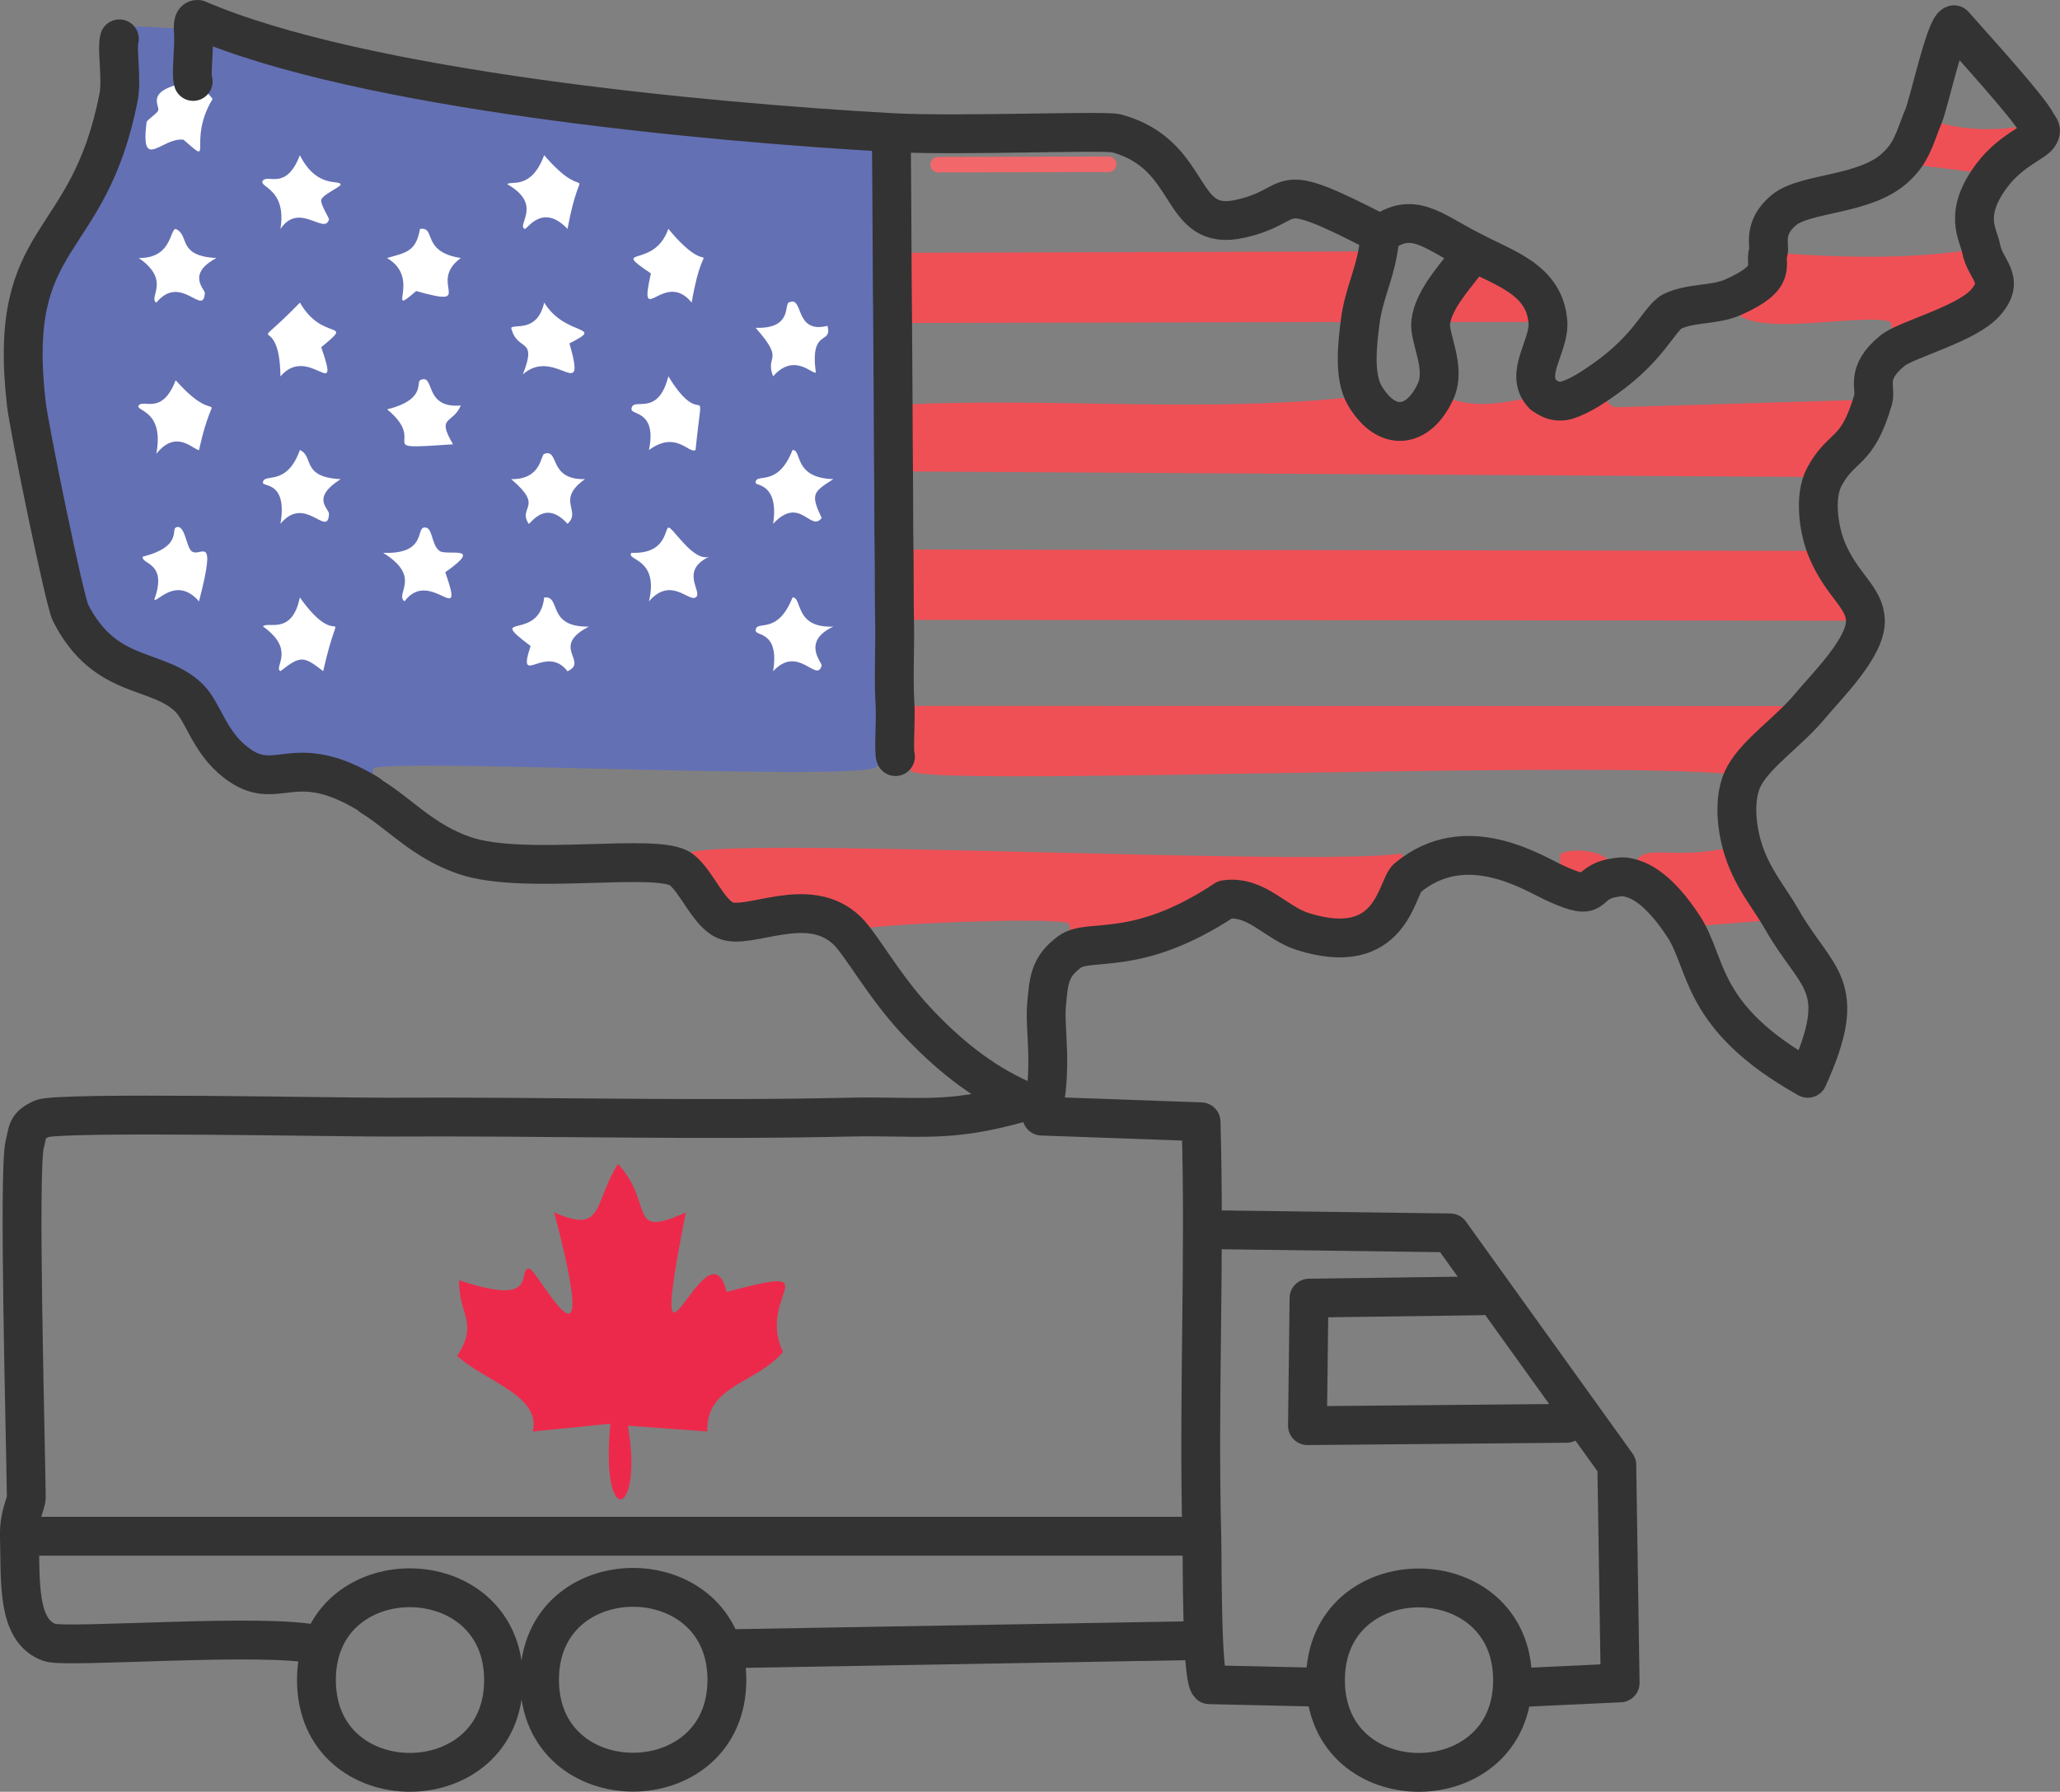 <?xml version="1.0" encoding="UTF-8"?>
<svg id="Layer_2" xmlns="http://www.w3.org/2000/svg" viewBox="0 0 159.1 138.4">
  <rect x="0" y="0" width="159.1" height="138.4" fill="#808080" stroke="none"/>
  <defs>
    <style>
      .cls-1 {
        stroke: #333;
        stroke-width: 3px;
      }

      .cls-1, .cls-2 {
        fill: none;
        stroke-linecap: round;
        stroke-linejoin: round;
      }

      .cls-3 {
        fill: #fff;
      }

      .cls-4 {
        fill: #6470b4;
      }

      .cls-2 {
        stroke: #f1676a;
        stroke-width: 1.2px;
      }

      .cls-5 {
        fill: #ef5056;
      }

      .cls-6 {
        fill: #ed294b;
      }
    </style>
  </defs>
  <g id="Layer_1-2" data-name="Layer_1">
    <g id="Generative_Object">
      <g>
        <g>
          <path class="cls-6" d="M47.73,89.9c2.87,3.12.61,5.85,5.24,3.75-3.32,16.72,1.68.16,3.15,6.14,8.25-2.18,2.26.18,4.35,4.64-2.11,2.49-5.96,2.55-5.84,6.14l-6.14-.45c1.24,7.02-2.15,8.19-1.35-.15l-5.99.6c.67-2.79-3.79-3.92-5.84-5.84,1.69-2.6.08-3.22.15-5.84,6.36,2.13,4.4-.82,5.39-.9.65-.05,5.79,10.24,1.95-4.35,3.89,1.76,3.02-.75,4.94-3.75Z"/>
          <g>
            <path class="cls-5" d="M69.01,36.42c-.02-1.71-.02-3.42-.03-5.13,12.11-.66,24.47.71,36.43-.73,1.71,2.88,4.14,2.52,5.45-.3,2.78,1.62,5.52.78,8.33.24.09-.02.69.7,1.8.42,1.11-.36,2.05-1.01,3-1.68,1.18,1.68-.69,1.57.75,2.22l19.93-.6c-1.26,4.3-2.42,3.44-3.78,5.99l-71.88-.44Z"/>
            <path class="cls-5" d="M69.09,47.88c-.04-1.81,0-3.62-.04-5.43l72.08.1c1.16,2.72,2.89,3.57,2.94,5.39l-74.98-.06Z"/>
            <path class="cls-5" d="M69.16,58.43c-.14-.34.04-2.91-.03-3.91l70.68.02c-1.62,1.96-4.11,3.61-5.09,5.39-8.22-1.37-61.21.82-64.22-.3-.08-.03-1.31-1.12-1.34-1.2Z"/>
            <path class="cls-5" d="M53.12,65.92c2.38-1.38,48.43,1.06,55.14,0l.45,1.92c-.87.72-1.17,6.32-8.09,4.14-2.11-.67-3.59-2.82-5.99-2.46-6.86,4.56-10.45,2.91-11.99,4.02-.11-.49.21-1.96-.15-2.22-.7-.5-15.16,0-17.05.6-3.03-2.95-7.64,0-9.47-.84-1.31-.6-2.17-2.98-3.36-3.9.55-.24.2-1.08.51-1.26Z"/>
            <path class="cls-5" d="M68.94,24.96c-.01-1.81-.02-3.62-.04-5.43l37.52-.11c-.33,1.94-1.12,3.44-1.37,5.45l-36.11.08Z"/>
            <path class="cls-5" d="M136.58,19.48c5.48.44,11,.6,16.42-.3.31,1.72,1.94,2.37.36,4.2-1.44,1.67-6.14,2.86-7.19,3.72-.03-.31-.05-2.17-.15-2.22-2.1-.9-12.98,1.87-12.14-1.92,3.55-1.58,2.37-2.49,2.7-3.48Z"/>
            <path class="cls-5" d="M132.83,65.62c.55-.1,1.22.22,1.71-.3.69,2.44,2.1,4,3.06,5.69l-7.55.6c-.9-1.38-2.33-3.22-3.96-3.72.14-3.27,2.04-1.4,6.74-2.28Z"/>
            <path class="cls-5" d="M113.4,19.25c.09.05.19.09.28.14,2.47,1.33,5.62,2.18,5.87,5.48h-9.05c.21-1.62,1.6-3.18,2.57-4.44l.6-1.04c-.09-.05-.19-.09-.28-.14Z"/>
            <path class="cls-5" d="M148.56,8.99c2.52,1.22,5.95,1.2,8.74.54.1.24.49.45.18.92-.25.53-2.15,1.16-3.58,3.03l-7.13-.9c-.1.1-.2.2-.3.3.1-.1.2-.2.3-.3.99-1.06,1.26-2.33,1.8-3.6Z"/>
            <path class="cls-5" d="M120.54,65.92c1.17-.51,4.58-.24,4.05,1.92-2.37.42-.99,2-4.47.41.51-.24.28-2.27.42-2.33Z"/>
            <g>
              <path class="cls-4" d="M68.9,19.53c.01,1.81.02,3.62.04,5.43.01,2.11.03,4.22.04,6.34.01,1.71.01,3.42.03,5.13.03,2.01,0,4.02.04,6.03.03,1.81,0,3.62.04,5.43.05,2.2-.1,4.45.04,6.64.06,1-.12,3.57.03,3.91-.62-.24-1.38.82-1.66.9-3.47.93-36.88-.76-38.66,0-.09.04.09,1.19-.45,1.98.11.06.19.17.3.24-.11-.07-.19-.17-.3-.24-5.89-3.53-6.96.08-10.19-2.4-2.05-1.58-2.51-3.9-3.6-4.97-2.45-2.43-6.47-1.31-9.17-6.59-.46-.9-3.19-14.19-3.42-16.18C.49,17.73,6.83,19.5,9.16,7.49c.27-1.38-.16-3.73.06-4.49.43-1.49,1.88-.77,5.69-.78.04,0-.1-.76.36-.72,12.66,5.45,39.01,7.93,53.57,8.74v1.14c.03,2.71.04,5.43.06,8.14Z"/>
              <g>
                <path class="cls-3" d="M14.92,6.29c.03.09.74.35,1.5,1.35-2.01,3.33.21,5.32-2.25,3.15-1.65-.21-3.34,2.56-2.85-1.35.02-.17.8-.66.9-.9.16-.4-1.22-1.64,2.7-2.25Z"/>
                <path class="cls-3" d="M42.03,23.37c1.64,2.68,4.82,1.72,1.95,3.15,1.38,4.83-1.12.19-3.6,2.4,1.17-2.95-.44-1.68-.9-3.6.26-.31,2.02.38,2.55-1.95Z"/>
                <path class="cls-3" d="M60.91,23.37c1.21-.6.37,2.45,3,1.8.4,1.5-1.38.13-.9,3.6-.24.19-1.68-1.57-3.3.3-.66-1.7.98-1.11-1.35-3.75,2.81.1,2.21-1.78,2.55-1.95Z"/>
                <path class="cls-3" d="M51.62,40.75c.31-.1,1.9,2.67,3.15,2.25-2.36,1.13-.41,2.77-1.05,3.15-.55.33-1.92-1.64-3.6.3.81-3.38-1.83-3.15-1.35-3.75,2.7.11,2.56-1.86,2.85-1.95Z"/>
                <path class="cls-3" d="M51.62,29.07c2.8,4.57,2.73-.52,2.1,5.69-.52.32-1.49-1.54-3.6,0,.63-3.04-1.37-2.7-1.35-3.15.05-1.05,2.03.74,2.85-2.55Z"/>
                <path class="cls-3" d="M13.57,29.37c3.63,4.11,3.08-.39,1.8,5.39-.36.06-1.73-1.7-3.3.3.65-3.46-1.7-3.29-1.35-3.75.38-.49,1.81.79,2.85-1.95Z"/>
                <path class="cls-3" d="M32.74,40.75c.72-.11.52,1.28,1.2,1.8.55.42,3.52-.52.45,1.65,1.6,4.55-1.16-.42-3.15,2.25-.78-.59,1.4-1.86-1.65-3.75,3.31.13,2.55-1.86,3.15-1.95Z"/>
                <path class="cls-3" d="M23.16,23.37c1.79,3.12,4.3,1.26,1.65,3.45,1.55,4.47-.96-.29-3.15,2.25-.07-5.49-2.92-1.16,1.5-5.69Z"/>
                <path class="cls-3" d="M23.16,11.99c1.31,2.59,3.03,1.87,3.15,2.25.06.18-1.4.78-1.5,1.2-.08.32.62,1.42.6,1.5-.32,1.26-2.32-1.41-3.75.75.51-3.2-1.77-3.22-1.35-3.75.4-.49,1.8.79,2.85-1.95Z"/>
                <path class="cls-3" d="M42.03,11.99c3.66,4.26,2.93-.41,1.8,5.69-1.96-2.05-3.12.07-3.3,0-.67-.29,1.44-1.86-1.35-3.45.24-.31,1.84.5,2.85-2.25Z"/>
                <path class="cls-3" d="M51.62,17.68c3.76,4.54,2.86-.51,1.8,5.69-2.14-2.62-4.15,2.19-3.15-2.25-3.24-2.2.24-.26,1.35-3.45Z"/>
                <path class="cls-3" d="M32.44,29.37c1.2-.6.22,2.21,3.15,1.95-.65,1.49-1.91.77-.6,3-6.55.45-1.78.02-5.09-2.7,3-.74,2.23-2.09,2.55-2.25Z"/>
                <path class="cls-3" d="M61.21,46.15c.77-.04.11,2.38,3.15,2.25-2.49,1.16-.85,2.8-.9,3-.37,1.42-1.8-1.67-3.75.45.51-3.15-1.37-2.69-1.35-3.15.04-.88,1.65.46,2.85-2.55Z"/>
                <path class="cls-3" d="M23.16,34.76c1.11.48.07,2.1,3.15,2.25-2.35,1.49-.87,2.26-.9,2.7-.11,1.89-1.85-1.56-3.75.75.56-3.25-1.34-2.87-1.35-3.15-.03-.85,1.81.39,2.85-2.55Z"/>
                <path class="cls-3" d="M23.16,46.15c3.32,4.69,3.23-.62,1.8,5.69-1.52-1.18-1.75-1.21-3.3,0-.57-.29,1.23-1.63-1.35-3.45.34-.44,2.24.74,2.85-2.25Z"/>
                <path class="cls-3" d="M32.44,17.68c1.28-.18.06,1.77,3.15,2.25-2.65,1.94,1.3,3.89-3.45,2.55-2.47,2.15.49-.94-2.25-2.55,1.53-.43,2.23-.51,2.55-2.25Z"/>
                <path class="cls-3" d="M13.57,17.68c1.11.48.07,2.1,3.15,2.25-2.35,1.24-.88,2.44-.9,2.7-.11,1.89-1.85-1.56-3.75.75-.64-.42,1.17-1.7-1.35-3.45,2.56.02,2.37-2.18,2.85-2.25Z"/>
                <path class="cls-3" d="M42.03,46.15c1.35-.16.15,2.31,3.45,2.25-3.03,1.56.02,2.69-1.65,3.45-1.68-2.19-3.95,1.38-2.85-1.95-3.54-2.68.67-.26,1.05-3.75Z"/>
                <path class="cls-3" d="M13.57,40.75c.69-.35.8,1.41,1.2,1.8.66.64,2.05-1.67.6,3.9-1.77-2.03-3.31.19-3.45-.15,1.05-2.88-1.01-2.69-.9-3.3,3.01-.75,2.22-2.08,2.55-2.25Z"/>
                <path class="cls-3" d="M61.21,34.76c.76-.04.01,2.15,3.15,2.25-1.59,1.01-1.76,1.17-.9,3-.86,1.13-1.67-1.79-3.75.45.47-3.1-1.34-2.95-1.35-3.15-.03-.87,1.67.46,2.85-2.55Z"/>
                <path class="cls-3" d="M42.03,35.06c1.21-.44.28,2.02,3.15,1.95-2.29,1.62-.23,2.46-1.35,3.45-1.73-1.92-2.82,0-3,0-.86-1.35,1.24-1.26-1.35-3.45,2.33.04,2.27-1.85,2.55-1.95Z"/>
              </g>
            </g>
          </g>
        </g>
        <g>
          <line class="cls-2" x1="72.45" y1="12.72" x2="85.63" y2="12.69"/>
          <path class="cls-1" d="M106.64,18.1c2.45-1.83,3.97-.29,6.76,1.15.09.05.19.09.28.14,2.47,1.33,5.62,2.18,5.87,5.48.14,1.88-1.91,4.05-.36,5.63.09-.02.69.7,1.8.42,1.11-.36,2.05-1.01,3-1.68,3.35-2.38,4.05-4.43,5.09-5.15,1.5-.75,3.28-.47,4.79-1.14,3.55-1.58,2.37-2.49,2.7-3.48.16-.48-.49-1.83,1.2-3.24,1.67-1.39,6.38-1.11,8.69-3.36.1-.1.2-.2.3-.3.99-1.06,1.26-2.33,1.8-3.6.42-.98,1.68-6.87,2.35-7.06,1.33,1.51,5.93,6.56,6.39,7.61.1.24.49.45.18.92-.25.53-2.15,1.16-3.58,3.03-2.35,3.06-1.09,4.66-.9,5.69.31,1.72,1.94,2.37.36,4.2-1.44,1.67-6.14,2.86-7.19,3.72-2.18,1.77-1.24,2.9-1.5,3.78-1.26,4.3-2.42,3.44-3.78,5.99-.81,1.53-.42,4.16.24,5.69,1.16,2.72,2.89,3.57,2.94,5.39.06,2.07-2.94,5.01-4.26,6.59-1.62,1.96-4.11,3.61-5.09,5.39-.84,1.51-.64,3.76-.18,5.39.69,2.44,2.1,4,3.06,5.69,2.69,4.74,5.34,4.98,2.02,12.3-8.38-4.69-7.69-8.8-9.57-11.7-.9-1.38-2.33-3.22-3.96-3.72-.66-.2-.85-.17-1.5-.06-2.37.42-.99,2-4.47.41-1.74-.8-6.91-4.16-11.42-.41-.87.72-1.17,6.32-8.09,4.14-2.11-.67-3.59-2.82-5.99-2.46-6.86,4.56-10.45,2.91-11.99,4.02-1.62,1.17-1.63,2.31-1.8,4.08-.18,1.94.52,4.86-.37,8.62l12.3.44c.32,10.67-.22,21.37.06,32.04.05,1.7-.04,10.82.59,11.44l8.4.19"/>
          <line class="cls-1" x1="91.93" y1="126.73" x2="56.27" y2="127.35"/>
          <polyline class="cls-1" points="94.02 94.99 112 95.23 124.87 113.15 125.13 129.99 117.4 130.35"/>
          <polyline class="cls-1" points="114.4 100.09 101.1 100.27 100.98 110.12 120.99 109.94"/>
          <path class="cls-1" d="M2.63,118.66c9.12,0,18.24,0,27.36,0,11.73,0,23.45,0,35.18,0,8.82,0,17.64,0,26.46,0"/>
          <path class="cls-1" d="M14.92,6.29c-.2-.54.14-2.91,0-4.07.04,0-.1-.76.36-.72,12.66,5.45,39.01,7.93,53.57,8.74,5.11.28,16.47-.19,17.39.06,6.14,1.7,4.62,7.74,9.59,6.59,4.76-1.09,2.1-3.31,10.82,1.2"/>
          <path class="cls-1" d="M68.85,11.39c.02,2.71.04,5.43.05,8.14.01,1.81.02,3.62.04,5.43.01,2.11.03,4.22.04,6.34.01,1.71.01,3.42.03,5.13.03,2.01,0,4.02.04,6.03.03,1.81,0,3.62.04,5.43.05,2.2-.1,4.45.04,6.64.06,1-.12,3.57.03,3.91"/>
          <path class="cls-1" d="M106.64,18.1c-.07.44-.15.88-.22,1.32-.33,1.94-1.12,3.44-1.37,5.45-.21,1.66-.52,4.21.36,5.69,1.71,2.88,4.14,2.52,5.45-.3.88-1.89-.52-4.14-.36-5.39.21-1.62,1.6-3.18,2.57-4.44"/>
          <path class="cls-1" d="M38.89,129.77c0-9.48-14.46-9.53-14.45,0,0,9.53,14.46,9.48,14.45,0Z"/>
          <path class="cls-1" d="M116.82,129.78c0-9.48-14.45-9.52-14.45,0s14.45,9.47,14.45,0Z"/>
          <path class="cls-1" d="M9.22,3c-.22.76.21,3.12-.06,4.49C6.83,19.5.49,17.73,2.03,31.16c.23,1.99,2.96,15.29,3.42,16.18,2.7,5.29,6.72,4.16,9.17,6.59,1.08,1.07,1.54,3.39,3.6,4.97,3.22,2.48,4.3-1.13,10.19,2.4.11.06.19.17.3.24,2.14,1.3,3.99,3.47,7.19,4.55,4.66,1.58,14.95-.29,16.72,1.08,1.19.92,2.05,3.29,3.36,3.9,1.83.85,6.44-2.11,9.47.84,1.07,1.05,2.81,4.25,5.27,6.89,2.37,2.54,5.01,4.73,8.21,6.15l.6.13c-.26.09-.56.05-.83.13-5.6,1.57-7.76.96-13.14,1.08-11.87.27-23.79-.07-35.66,0-3.51.02-25.46-.44-26.67.12-1.21.56-1.05.94-1.32,1.98-.51,2.01.08,22.98.12,27.27,0,.49-.57,1.38-.53,2.96.09,3.57-.21,7.34,2.33,8.25,1.29.46,16.84-.77,20.68.18"/>
          <path class="cls-1" d="M56.14,129.75c0-9.5-14.47-9.54-14.47,0,0,9.54,14.47,9.49,14.47,0Z"/>
        </g>
      </g>
    </g>
  </g>
</svg>